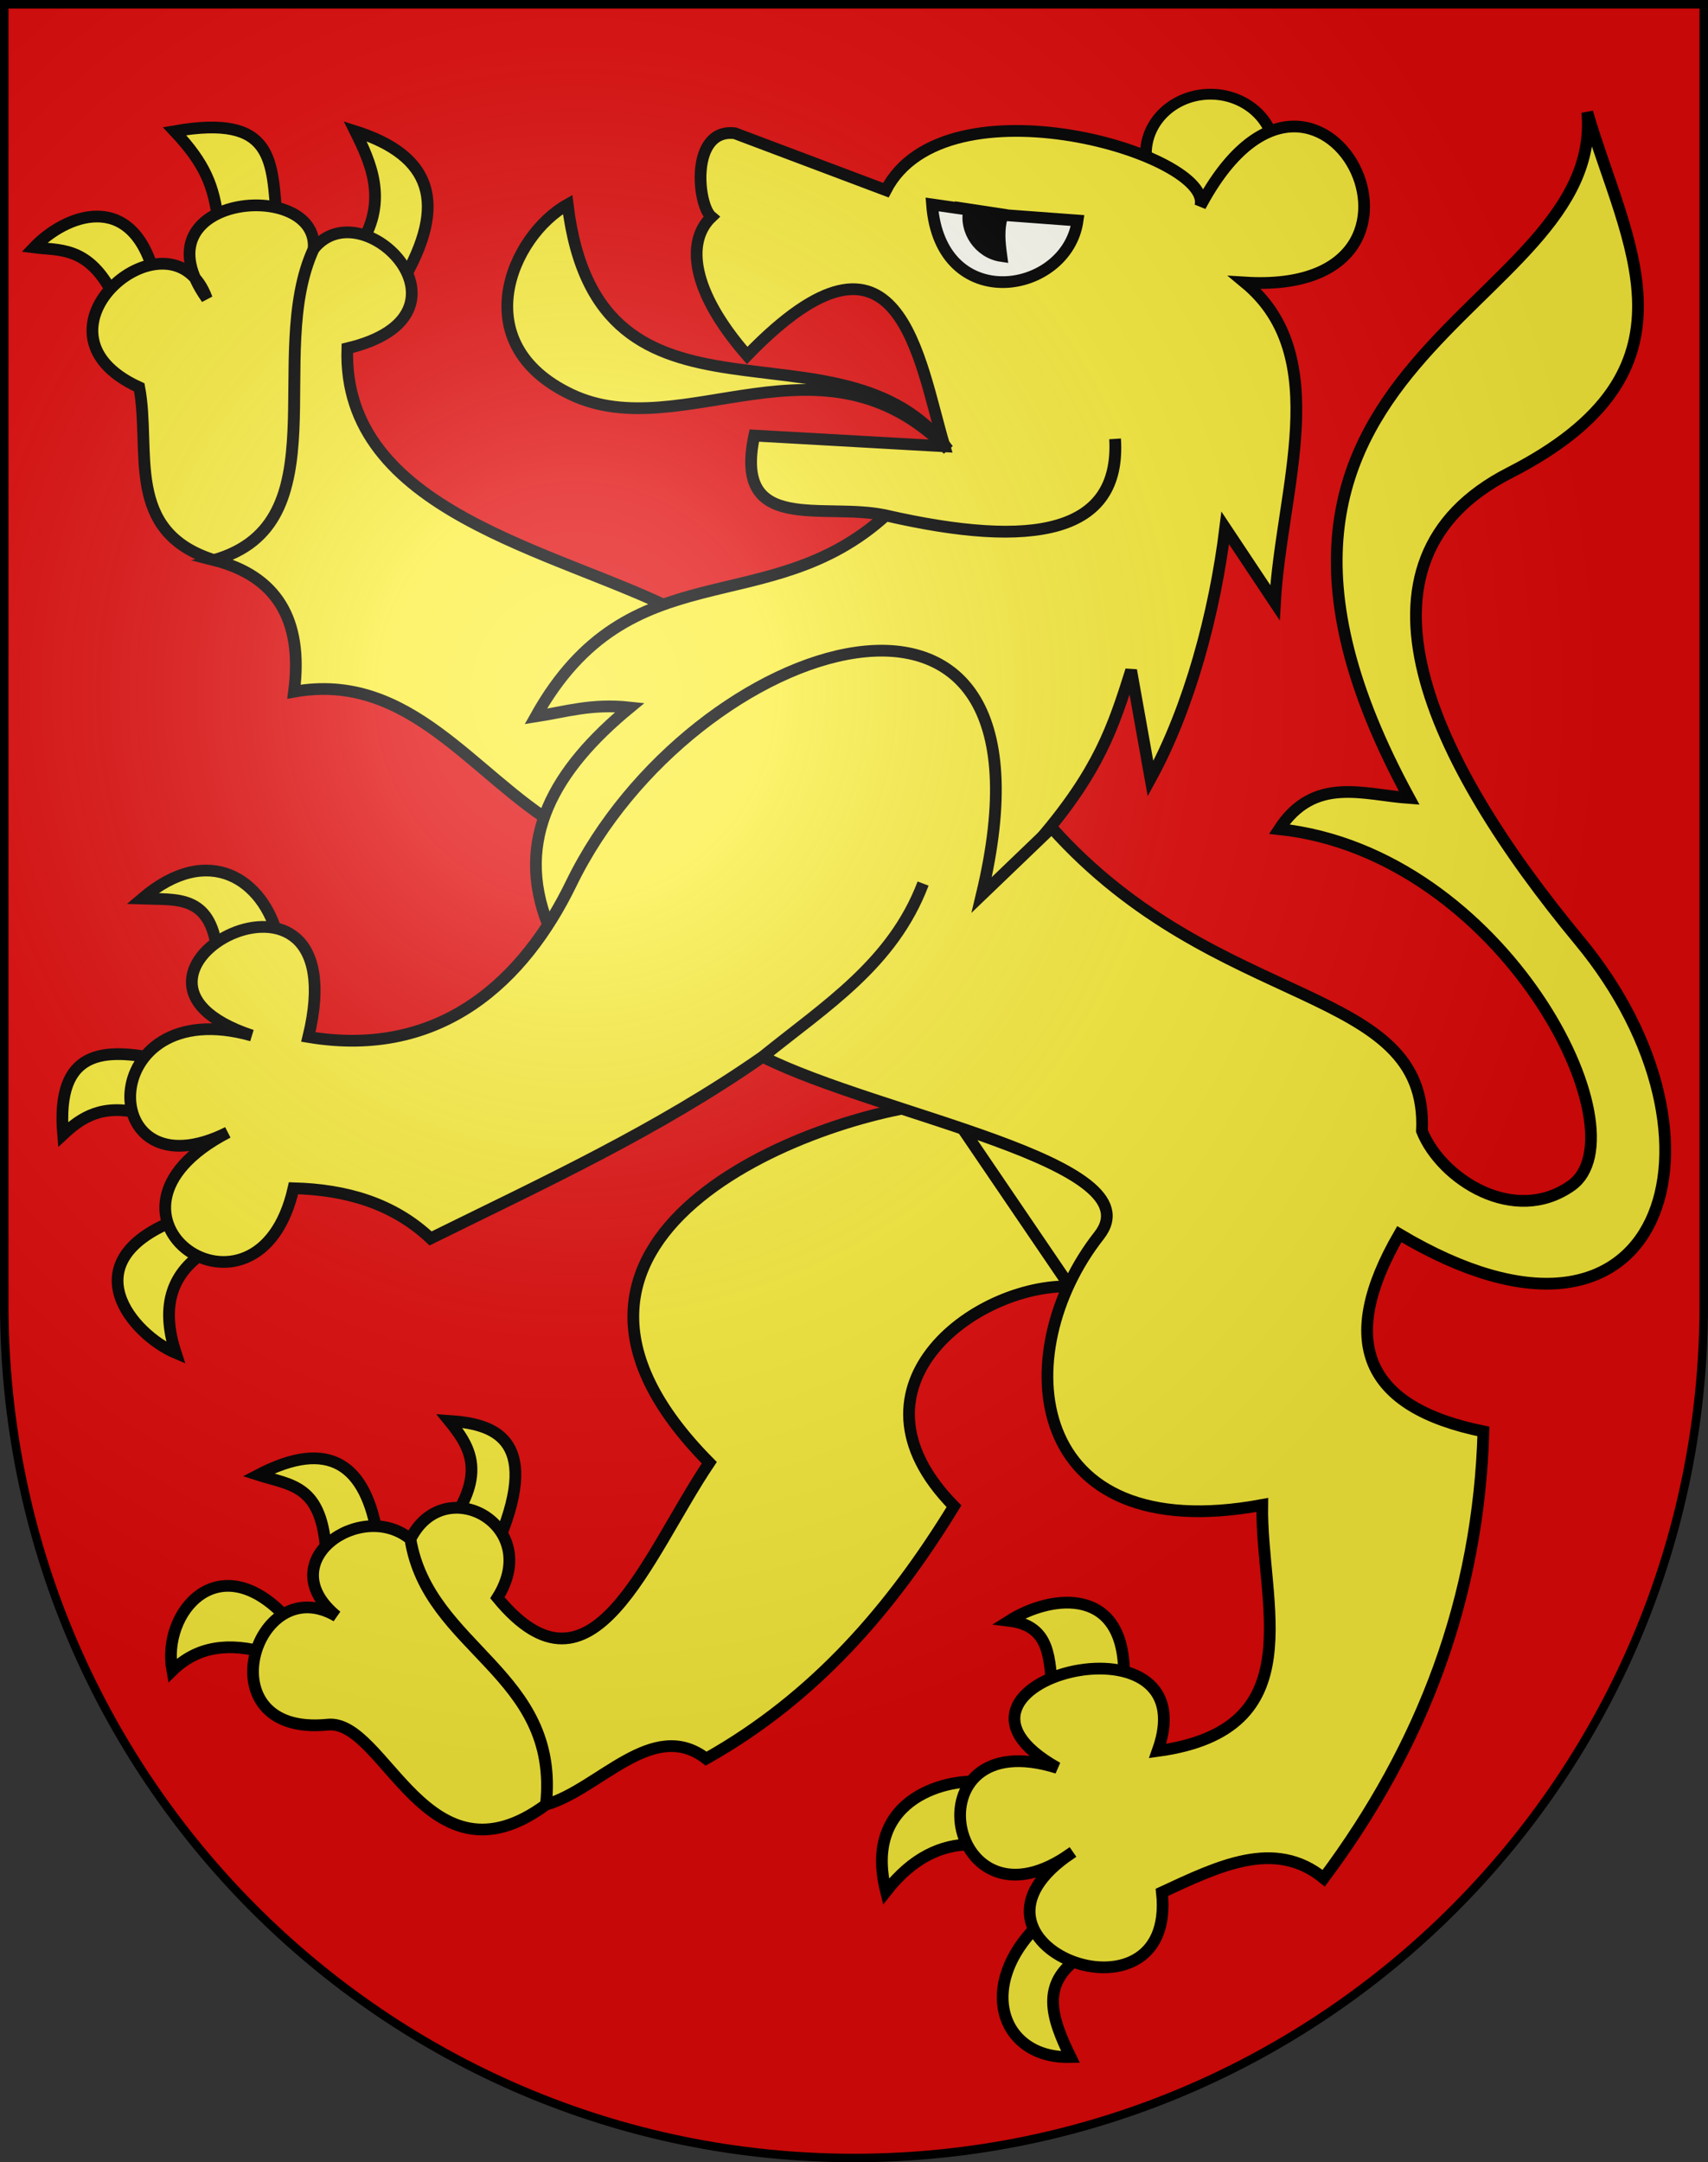 <?xml version="1.0" encoding="UTF-8" standalone="no"?>
<svg
   xmlns:dc="http://purl.org/dc/elements/1.1/"
   xmlns:cc="http://web.resource.org/cc/"
   xmlns:rdf="http://www.w3.org/1999/02/22-rdf-syntax-ns#"
   xmlns:svg="http://www.w3.org/2000/svg"
   xmlns="http://www.w3.org/2000/svg"
   xmlns:xlink="http://www.w3.org/1999/xlink"
   xmlns:sodipodi="http://sodipodi.sourceforge.net/DTD/sodipodi-0.dtd"
   xmlns:inkscape="http://www.inkscape.org/namespaces/inkscape"
   height="763"
   width="603"
   version="1.0"
   id="svg20"
   sodipodi:version="0.32"
   inkscape:version="0.44.1"
   sodipodi:docname="Thörigen-coat of arms.svg"
   sodipodi:docbase="F:\Mis Documentos\Mis imágenes\Encyclopédie\Escudos de Suiza">
  <rect width="100%" height="100%" fill="#333333" stroke="none"/>
  <defs
     id="defs29">
    <linearGradient
       id="linearGradient2893">
      <stop
         style="stop-color:#ffffff;stop-opacity:0.314;"
         offset="0"
         id="stop2895" />
      <stop
         id="stop2897"
         offset="0.19"
         style="stop-color:#ffffff;stop-opacity:0.251;" />
      <stop
         style="stop-color:#6b6b6b;stop-opacity:0.125;"
         offset="0.6"
         id="stop2901" />
      <stop
         style="stop-color:#000000;stop-opacity:0.125;"
         offset="1"
         id="stop2899" />
    </linearGradient>
    <linearGradient
       id="linearGradient2955">
      <stop
         style="stop-color:white;stop-opacity:0;"
         offset="0"
         id="stop2965" />
      <stop
         style="stop-color:black;stop-opacity:0.646;"
         offset="1"
         id="stop2959" />
    </linearGradient>
    <radialGradient
       inkscape:collect="always"
       xlink:href="#linearGradient2893"
       id="radialGradient3236"
       gradientUnits="userSpaceOnUse"
       gradientTransform="matrix(1.215,1.531577e-24,1.464684e-23,1.267,-839.192,-490.489)"
       cx="858.042"
       cy="579.933"
       fx="858.042"
       fy="579.933"
       r="300" />
  </defs>
  <sodipodi:namedview
     inkscape:window-height="682"
     inkscape:window-width="1024"
     inkscape:pageshadow="2"
     inkscape:pageopacity="0.0"
     guidetolerance="10.0"
     gridtolerance="10.0"
     objecttolerance="10.0"
     borderopacity="1.0"
     bordercolor="#666666"
     pagecolor="#ffffff"
     id="base"
     inkscape:zoom="0.64030442"
     inkscape:cx="489.89939"
     inkscape:cy="405.43543"
     inkscape:window-x="-4"
     inkscape:window-y="-4"
     inkscape:current-layer="layer2"
     showgrid="true" />
  <desc
     id="desc22">Coat of Arms of Canton of Freiburg (Fribourg)</desc>
  <g
     inkscape:groupmode="layer"
     id="layer1"
     inkscape:label="Fond écu"
     sodipodi:insensitive="true">
    <path
       id="path1899"
       d="M 1.5,1.5 L 1.5,460.368 C 1.5,626.678 135.815,761.5 301.5,761.5 C 467.185,761.5 601.5,626.678 601.5,460.368 L 601.5,1.5 L 1.5,1.5 z "
       style="fill:#e20909;fill-opacity:1" />
  </g>
  <g
     inkscape:groupmode="layer"
     id="layer2"
     inkscape:label="Meubles"
     sodipodi:insensitive="true">
    <g
       id="g44768"
       transform="matrix(4.141,0,0,4.141,-2572.809,-2371.585)">
      <path
         transform="matrix(0.99,0,0,0.921,4.654,45.625)"
         d="M 732.672 586.489 A 5.554 5.478 0 1 1  721.564,586.489 A 5.554 5.478 0 1 1  732.672 586.489 z"
         sodipodi:ry="5.4779186"
         sodipodi:rx="5.5540009"
         sodipodi:cy="586.48926"
         sodipodi:cx="727.11761"
         id="path37652"
         style="opacity:1;fill:#fcef3c;fill-opacity:1;fill-rule:nonzero;stroke:black;stroke-width:1;stroke-miterlimit:4;stroke-dasharray:none;stroke-opacity:1"
         sodipodi:type="arc" />
      <path
         sodipodi:nodetypes="cccc"
         id="path42992"
         d="M 624.209,593.791 C 626.852,591.024 632.43,588.826 634.407,595.925 L 630.791,597.506 C 628.696,593.663 626.304,594.065 624.209,593.791 z "
         style="fill:#fcef3c;fill-opacity:1;fill-rule:evenodd;stroke:black;stroke-width:1px;stroke-linecap:butt;stroke-linejoin:miter;stroke-opacity:1" />
      <path
         sodipodi:nodetypes="cccc"
         id="path42994"
         d="M 639.901,591.518 C 639.523,588.579 638.826,586.698 636.186,583.889 C 644.736,582.392 644.488,586.402 644.901,591.518 L 639.901,591.518 z "
         style="fill:#fcef3c;fill-opacity:1;fill-rule:evenodd;stroke:black;stroke-width:1px;stroke-linecap:butt;stroke-linejoin:miter;stroke-opacity:1" />
      <path
         sodipodi:nodetypes="cccc"
         id="path42996"
         d="M 652.075,593.494 C 654.387,589.721 652.887,586.524 651.581,583.889 C 658.098,585.959 659.519,590.001 655.593,596.715 L 652.075,593.494 z "
         style="fill:#fcef3c;fill-opacity:1;fill-rule:evenodd;stroke:black;stroke-width:1px;stroke-linecap:butt;stroke-linejoin:miter;stroke-opacity:1" />
      <path
         sodipodi:nodetypes="ccccccccccc"
         id="path38539"
         d="M 679.087,624.826 C 668.668,619.548 650.439,616.333 650.913,602.391 C 662.844,599.565 652.247,588.674 648.043,593.913 C 648.491,587.786 632.652,589.294 638.935,598.152 C 635.949,589.913 622.633,600.925 633.174,605.718 C 634.199,611.111 631.847,618.006 639.544,620.435 C 650.471,617.307 643.87,602.912 648.043,593.913 C 643.861,602.993 650.43,617.436 639.544,620.435 C 644.82,621.773 647.179,625.445 646.369,631.652 C 656.208,629.877 661.641,638.8 668.956,643.152 L 679.087,624.826 z "
         style="fill:#fcef3c;fill-opacity:1;fill-rule:evenodd;stroke:black;stroke-width:1px;stroke-linecap:butt;stroke-linejoin:miter;stroke-opacity:1" />
      <path
         sodipodi:nodetypes="ccsscccccccccccccccccc"
         id="path36765"
         d="M 675,633 C 668.587,638.278 665.132,644.199 668.022,651.5 C 673.058,650.663 683.273,634.282 688.219,631.938 C 699.737,626.479 708.151,632.862 701.828,647.473 C 698.579,654.981 705.012,652.365 709.998,644.215 C 714.986,638.359 716.194,634.724 717.739,629.826 L 719.391,639.065 C 722.713,632.998 724.861,624.974 725.761,617.696 L 730,624.065 C 730.529,614.405 735.076,603.1 727.435,596.783 C 747.278,598.018 733.681,571.394 723.631,590.282 C 724.891,585.87 701.889,579.085 696.826,588.913 L 683.956,584.065 C 680.145,583.612 680.723,590.167 681.957,591.195 C 679.767,593.281 680.212,597.518 685,603 C 698.039,589.53 699.631,603.439 701.826,610.739 L 685.609,609.826 C 683.781,618.364 691.581,615.472 696.826,616.631 C 709.346,619.523 716.82,618.159 716.369,610.109 C 716.898,618.187 709.399,619.491 696.826,616.631 C 686.724,625.771 675.006,619.399 666.978,633.761 C 669.514,633.37 671.716,632.644 675,633 z "
         style="fill:#fcef3c;fill-opacity:1;fill-rule:evenodd;stroke:black;stroke-width:1px;stroke-linecap:butt;stroke-linejoin:miter;stroke-opacity:1" />
      <path
         sodipodi:nodetypes="cccc"
         id="path42986"
         d="M 636.186,676.715 C 627.282,680.306 632.648,686.463 636.285,688 C 634.92,683.834 636.065,681.08 638.913,679.285 L 636.186,676.715 z "
         style="fill:#fcef3c;fill-opacity:1;fill-rule:evenodd;stroke:black;stroke-width:1px;stroke-linecap:butt;stroke-linejoin:miter;stroke-opacity:1" />
      <path
         sodipodi:nodetypes="cccc"
         id="path42988"
         d="M 635,663 C 630.154,661.97 626.061,662.086 626.68,669.384 C 628.249,667.919 630.031,666.73 633.419,667.605 L 635,663 z "
         style="fill:#fcef3c;fill-opacity:1;fill-rule:evenodd;stroke:black;stroke-width:1px;stroke-linecap:butt;stroke-linejoin:miter;stroke-opacity:1" />
      <path
         sodipodi:nodetypes="cccc"
         id="path42990"
         d="M 639.802,653.651 C 639.205,648.905 636.336,649.392 633.419,649.285 C 639.128,644.417 643.799,647.704 645,652.605 L 639.802,653.651 z "
         style="fill:#fcef3c;fill-opacity:1;fill-rule:evenodd;stroke:black;stroke-width:1px;stroke-linecap:butt;stroke-linejoin:miter;stroke-opacity:1" />
      <path
         sodipodi:nodetypes="cccc"
         id="path42982"
         d="M 653.518,703.791 C 652.525,697.433 649.319,695.269 643.32,698.395 C 646.15,699.302 648.794,699.199 649.111,705.134 L 653.518,703.791 z "
         style="fill:#fcef3c;fill-opacity:1;fill-rule:evenodd;stroke:black;stroke-width:1px;stroke-linecap:butt;stroke-linejoin:miter;stroke-opacity:1" />
      <path
         sodipodi:nodetypes="cccc"
         id="path42984"
         d="M 645.692,710.529 C 639.925,704.349 635.062,710.121 635.988,715.075 C 638.163,712.947 640.838,712.67 644.012,713.553 L 645.692,710.529 z "
         style="fill:#fcef3c;fill-opacity:1;fill-rule:evenodd;stroke:black;stroke-width:1px;stroke-linecap:butt;stroke-linejoin:miter;stroke-opacity:1" />
      <path
         sodipodi:nodetypes="cccc"
         id="path42980"
         d="M 660.296,701.616 C 662.572,697.838 661.209,695.758 659.605,693.791 C 663.191,694.03 667.457,695.122 663.913,703.791 L 660.296,701.616 z "
         style="fill:#fcef3c;fill-opacity:1;fill-rule:evenodd;stroke:black;stroke-width:1px;stroke-linecap:butt;stroke-linejoin:miter;stroke-opacity:1" />
      <path
         sodipodi:nodetypes="cccc"
         id="path42089"
         d="M 717.119,715.881 C 717.436,707.755 710.955,708.544 707.351,710.825 C 711.001,711.274 710.721,714.218 711.06,716.94 L 717.119,715.881 z "
         style="fill:#fcef3c;fill-opacity:1;fill-rule:evenodd;stroke:black;stroke-width:1px;stroke-linecap:butt;stroke-linejoin:miter;stroke-opacity:1" />
      <path
         sodipodi:nodetypes="cccc"
         id="path42976"
         d="M 705,724.581 C 702.566,724.191 694.76,725.662 696.837,733.889 C 699.119,730.98 701.566,729.893 704.111,729.878 L 705,724.581 z "
         style="fill:#fcef3c;fill-opacity:1;fill-rule:evenodd;stroke:black;stroke-width:1px;stroke-linecap:butt;stroke-linejoin:miter;stroke-opacity:1" />
      <path
         sodipodi:nodetypes="cccc"
         id="path42978"
         d="M 712.57,748 C 710.942,744.678 709.979,741.777 713.32,739.501 L 710.099,736.459 C 704.403,741.751 706.583,748.165 712.57,748 z "
         style="fill:#fcef3c;fill-opacity:1;fill-rule:evenodd;stroke:black;stroke-width:1px;stroke-linecap:butt;stroke-linejoin:miter;stroke-opacity:1" />
      <path
         sodipodi:nodetypes="cccccsccccccc"
         id="path35878"
         d="M 701.506,666.709 C 690.534,667.631 662.777,678.165 681.772,697.354 C 676.383,705.36 671.799,718.68 663.709,708.861 C 667.629,702.637 659.179,698.063 656.291,703.861 C 652.093,700.399 644.312,705.782 650,710.435 C 642.992,706.281 638.619,720.757 649.239,719.674 C 654.116,719.176 657.689,733.977 667.848,726.494 C 669.073,715.257 657.861,713.231 656.291,703.861 C 657.755,713.298 669.057,715.215 667.848,726.494 C 672.401,725.185 676.954,719.07 681.506,722.57 C 690.809,717.339 697.332,709.725 702.633,701.063 C 692.44,690.717 704.91,681.781 713.013,682.354 C 724.472,669.492 706.324,671.433 701.506,666.709 z "
         style="fill:#fcef3c;fill-opacity:1;fill-rule:evenodd;stroke:black;stroke-width:1px;stroke-linecap:butt;stroke-linejoin:miter;stroke-opacity:1" />
      <path
         sodipodi:nodetypes="cc"
         id="path40313"
         d="M 702.87,668.152 L 713.174,683.304"
         style="fill:#fcef3c;fill-opacity:1;fill-rule:evenodd;stroke:black;stroke-width:1px;stroke-linecap:butt;stroke-linejoin:miter;stroke-opacity:1" />
      <path
         sodipodi:nodetypes="cccccccccsccccccccsscccscccs"
         id="path34991"
         d="M 670,648 C 666.041,656.153 658.975,662.978 647.59,661.072 C 652.013,642.886 627.391,655.853 642.771,660.952 C 629.287,657.138 629.327,674.919 640.723,669.205 C 627.199,676.222 643.293,687.362 646.325,673.964 C 650.802,674.082 654.818,675.236 658.012,678.241 C 667.619,673.504 677.333,669.034 686.325,662.759 C 691.765,658.36 697.395,654.873 700,648 C 697.398,654.826 691.719,658.396 686.325,662.759 C 696.188,667.738 719.929,671.729 715,678 C 707.132,688.01 708.708,704.704 728.916,700.952 C 728.777,709.357 733.336,720.11 720,721.916 C 724.487,709.344 698.491,716.085 711.446,723.361 C 698.568,719.304 702.011,738.415 712.771,730.53 C 700.865,738.355 721.699,746.286 720.361,733.964 C 725.162,731.743 729.981,729.352 734.157,732.759 C 742.594,721.472 747.365,708.865 747.771,694.687 C 737.635,692.635 735.316,687 740.602,677.88 C 763.216,691.326 770.014,669.823 755.964,652.88 C 743.249,637.547 735.18,620.566 750,613 C 767.075,604.283 759.915,593.554 756.626,582.277 C 758.169,599.465 720.937,603.065 741.446,640.711 C 737.534,640.435 733.364,638.788 730.361,643.361 C 749.503,645.405 761.567,669.296 755.26,673.743 C 750.406,677.165 744.178,673.208 742.53,669.084 C 743.132,656.453 725.136,659.072 710.964,643.241 L 705,648.964 C 712.848,616.271 680.238,626.917 670,648 z "
         style="fill:#fcef3c;fill-opacity:1;fill-rule:evenodd;stroke:black;stroke-width:1px;stroke-linecap:butt;stroke-linejoin:miter;stroke-opacity:1" />
      <path
         sodipodi:nodetypes="cscc"
         id="path39426"
         d="M 669.696,590.13 C 664.921,592.8 660.892,602 670,606.326 C 679.449,610.814 691.42,600.144 702.13,611.022 C 693.067,598.81 672.315,611.677 669.696,590.13 z "
         style="fill:#fcef3c;fill-opacity:1;fill-rule:evenodd;stroke:black;stroke-width:1px;stroke-linecap:butt;stroke-linejoin:miter;stroke-opacity:1" />
      <path
         sodipodi:nodetypes="cccccc"
         id="path40315"
         d="M 700.761,590.13 L 703.935,590.587 C 703.514,592.345 704.814,594.251 706.674,594.522 C 706.524,593.413 706.383,592.265 706.77,591.024 L 713.174,591.5 C 712.277,597.84 701.48,599.616 700.761,590.13 z "
         style="fill:white;fill-opacity:0.941;fill-rule:evenodd;stroke:black;stroke-width:1px;stroke-linecap:butt;stroke-linejoin:miter;stroke-opacity:1" />
      <path
         sodipodi:nodetypes="cccc"
         id="path41202"
         d="M 706.587,590.956 L 705.94,593.559 L 703.779,590.53 L 706.587,590.956 z "
         style="fill:black;fill-opacity:1;fill-rule:evenodd;stroke:black;stroke-width:1px;stroke-linecap:butt;stroke-linejoin:miter;stroke-opacity:1" />
    </g>
  </g>
  <g
     inkscape:groupmode="layer"
     id="layer3"
     inkscape:label="Reflet final"
     style="display:inline"
     sodipodi:insensitive="true">
    <path
       style="fill:url(#radialGradient3236);fill-opacity:1"
       d="M 1.5,1.5 L 1.5,460.368 C 1.5,626.679 135.815,761.5 301.5,761.5 C 467.185,761.5 601.5,626.679 601.5,460.368 L 601.5,1.5 L 1.5,1.5 z "
       id="path2346" />
  </g>
  <g
     inkscape:groupmode="layer"
     id="layer4"
     inkscape:label="Contour final"
     style="display:inline"
     sodipodi:insensitive="true">
    <path
       style="fill:none;fill-opacity:1;stroke:#000000;stroke-width:3;stroke-miterlimit:4;stroke-dasharray:none;stroke-opacity:1"
       d="M 1.5,1.5 L 1.5,460.368 C 1.5,626.679 135.815,761.5 301.5,761.5 C 467.185,761.5 601.5,626.679 601.5,460.368 L 601.5,1.5 L 1.5,1.5 z "
       id="path3239" />
  </g>
</svg>
